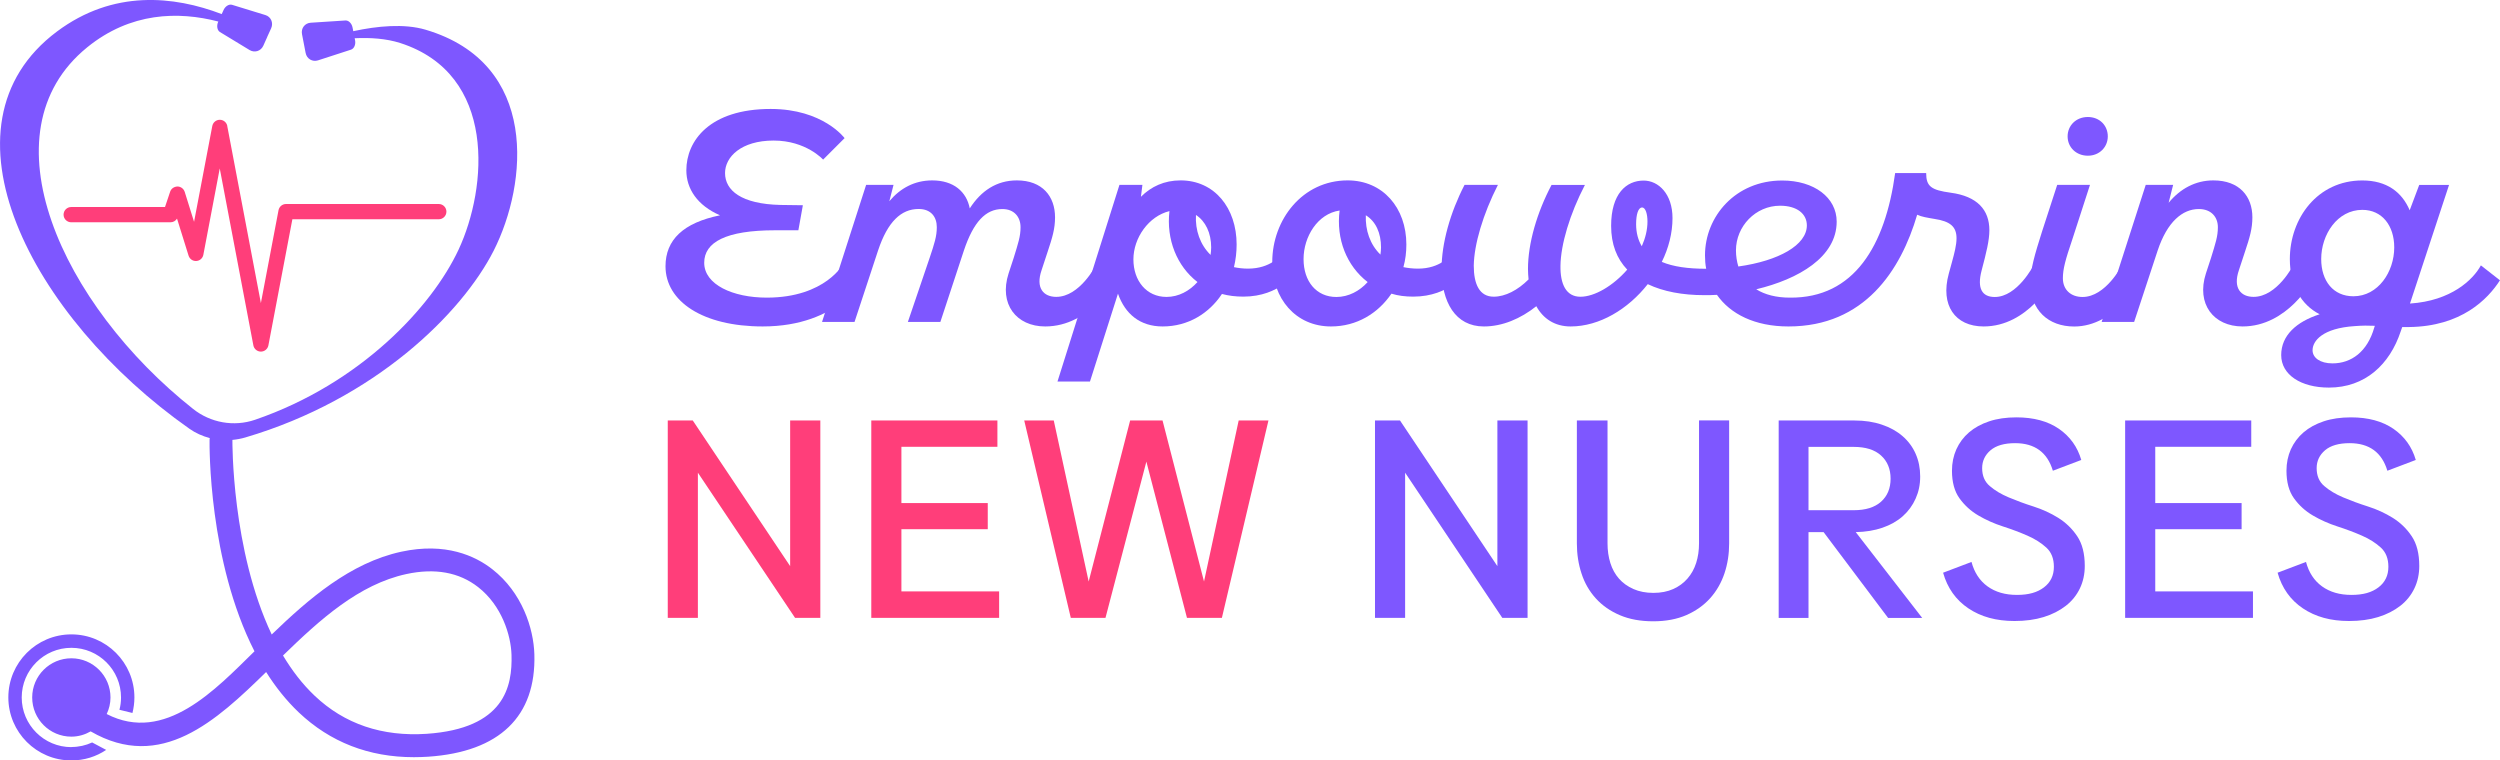 <?xml version="1.0" encoding="UTF-8"?> <svg xmlns="http://www.w3.org/2000/svg" id="Layer_2" viewBox="0 0 422.42 128.5"><defs><style>.cls-1{fill:#ff3e7a;}.cls-2{fill:#7e57ff;}</style></defs><g id="Layer_1-2"><path class="cls-2" d="m146.04,46.85s-4.13,8.31-17.17,8.31c-10.12,0-16.42-4.23-16.42-10.17,0-4.48,3.02-7.35,9.21-8.61-3.83-1.66-5.69-4.48-5.69-7.6,0-4.98,3.93-10.37,14.25-10.37,8.86,0,12.49,4.93,12.49,4.93l-3.63,3.63s-2.87-3.22-8.36-3.22-8.21,2.77-8.21,5.49c0,2.92,2.72,5.24,9.37,5.39l3.78.05-.76,4.23h-3.93c-8.31,0-11.98,2.01-11.98,5.49,0,3.68,4.83,5.89,10.57,5.89,9.97,0,12.99-5.79,12.99-5.79l3.47,2.37Z"></path><path class="cls-2" d="m188.39,47.35s-4.13,7.81-11.78,7.81c-4.88,0-7.86-3.78-6.19-8.96l.86-2.62c.76-2.47,1.16-3.63,1.16-5.19,0-1.71-1.06-3.07-3.07-3.07-2.82,0-4.88,2.17-6.5,7l-3.98,12.08h-5.49l3.68-10.83c.81-2.42,1.21-3.63,1.21-5.19,0-1.71-.96-3.07-3.07-3.07-2.97,0-5.24,2.17-6.85,7l-3.98,12.08h-5.49l7.45-23.16h4.63l-.71,2.77c1.86-2.22,4.28-3.52,7.25-3.52,3.62,0,5.79,1.91,6.34,4.73,1.91-2.97,4.53-4.73,7.96-4.73,4.33,0,6.45,2.72,6.45,6.24,0,1.91-.45,3.42-1.26,5.84l-1.01,3.07c-1.06,3.07.35,4.53,2.47,4.53,3.98,0,6.7-5.34,6.7-5.34l3.22,2.52Z"></path><path class="cls-2" d="m219,45.94s-2.67,4.18-8.91,4.18c-1.31,0-2.52-.15-3.62-.45-2.17,3.27-5.69,5.49-10.02,5.49-3.83,0-6.34-2.11-7.55-5.54l-4.73,14.85h-5.49l10.47-33.23h3.88l-.25,2.01c1.71-1.71,3.93-2.77,6.7-2.77,5.74,0,9.47,4.68,9.47,10.83,0,1.31-.15,2.57-.45,3.83.71.15,1.51.25,2.37.25,3.88,0,5.49-2.27,5.49-2.27l2.67,2.82Zm-16.67,1.71c-3.47-2.67-5.29-7.2-4.73-11.98-3.52.86-6.09,4.53-6.09,8.16s2.22,6.34,5.59,6.34c2.06,0,3.88-1.01,5.24-2.52Zm-.25-11.33c-.15,2.57.71,5.04,2.47,6.75.05-.4.1-.86.1-1.26,0-2.47-.96-4.43-2.57-5.49Z"></path><path class="cls-2" d="m247.7,45.94s-2.62,4.18-8.91,4.18c-1.31,0-2.57-.15-3.68-.5-2.27,3.32-5.84,5.54-10.22,5.54-5.94,0-9.92-4.68-9.92-10.88,0-7.15,5.09-13.8,12.74-13.8,5.94,0,9.92,4.63,9.92,10.83,0,1.31-.15,2.57-.5,3.83.76.15,1.56.25,2.47.25,3.83,0,5.44-2.27,5.44-2.27l2.67,2.82Zm-16.62,1.71c-3.53-2.72-5.34-7.25-4.73-12.08-3.73.55-6.09,4.43-6.09,8.21s2.17,6.4,5.54,6.4c2.06,0,3.93-1.01,5.29-2.52Zm-.3-11.28c-.1,2.52.71,4.94,2.47,6.65.05-.4.1-.81.1-1.21,0-2.42-.86-4.38-2.57-5.44Z"></path><path class="cls-2" d="m346.8,47.35s-4.08,7.81-11.63,7.81c-4.83,0-7.35-3.58-5.89-8.91l.55-2.01c.4-1.46.76-2.82.76-3.98,0-1.96-1.06-2.87-3.73-3.27-1.16-.2-2.17-.35-2.92-.71-2.77,9.42-8.91,18.88-21.75,18.88-5.69,0-9.82-2.11-12.08-5.34-.75.05-1.46.05-2.17.05-3.62,0-6.9-.6-9.52-1.86-3.32,4.23-8.16,7.15-13.04,7.15-2.67,0-4.63-1.31-5.79-3.42-2.67,2.12-5.74,3.42-8.86,3.42-4.83,0-7.15-4.13-7.15-9.72,0-4.33,1.46-9.52,3.88-14.2h5.64c-2.52,4.94-4.03,10.07-4.08,13.65,0,3.12.96,5.24,3.37,5.24,1.96,0,4.08-1.11,5.89-2.92-.05-.55-.1-1.16-.1-1.76,0-4.33,1.51-9.52,3.98-14.2h5.64c-2.57,4.94-4.08,10.07-4.13,13.65-.05,3.12.96,5.24,3.37,5.24s5.54-1.86,7.91-4.58c-1.76-1.86-2.72-4.28-2.72-7.4,0-5.44,2.57-7.65,5.49-7.65,2.52,0,4.88,2.27,4.88,6.34,0,2.52-.66,5.09-1.81,7.4,1.91.81,4.43,1.16,7.45,1.16h.05c-.15-.76-.2-1.51-.2-2.27,0-6.55,5.14-12.64,13.04-12.64,5.39,0,9.21,2.87,9.21,6.95,0,5.99-6.45,9.72-13.59,11.43,1.46.91,3.37,1.41,5.69,1.41,10.88.1,16.11-8.81,17.78-21.05h5.24c0,2.27.86,2.87,4.13,3.32,4.53.6,6.55,2.92,6.55,6.34,0,1.71-.5,3.73-1.31,6.8-.81,3.07.1,4.48,2.22,4.48,3.83,0,6.55-5.34,6.55-5.34l3.22,2.52Zm-69.39-5.74c.6-1.36.96-2.77.96-4.18,0-1.21-.3-2.37-.91-2.37-.65,0-1.01,1.16-1.01,2.82,0,1.46.35,2.72.96,3.73Zm16.31,3.42c6.85-.96,11.58-3.63,11.58-6.95,0-1.91-1.61-3.32-4.53-3.32-4.13,0-7.45,3.47-7.45,7.55,0,.96.15,1.86.4,2.72Z"></path><path class="cls-2" d="m343.07,47.76c0-2.27.75-4.78,1.96-8.61l2.57-7.91h5.54l-3.02,9.32c-1.11,3.27-1.56,4.88-1.56,6.45,0,1.96,1.36,3.17,3.32,3.17,3.93,0,6.65-5.34,6.65-5.34l3.22,2.52s-4.28,7.81-11.28,7.81c-4.38,0-7.4-2.77-7.4-7.4Zm6.29-24.72c0-1.81,1.41-3.27,3.42-3.27s3.37,1.46,3.37,3.27-1.41,3.27-3.37,3.27-3.42-1.41-3.42-3.27Z"></path><path class="cls-2" d="m390.7,47.35s-4.13,7.81-11.78,7.81c-4.88,0-7.86-3.78-6.19-8.96l.86-2.62c.76-2.47,1.16-3.63,1.16-5.19,0-1.71-1.11-3.07-3.22-3.07-2.77,0-5.34,2.17-6.95,7l-3.98,12.08h-5.49l7.45-23.16h4.63l-.76,3.02c1.96-2.37,4.53-3.78,7.55-3.78,4.43,0,6.6,2.72,6.6,6.24,0,1.91-.45,3.42-1.26,5.84l-1.01,3.07c-1.06,3.07.35,4.53,2.47,4.53,3.98,0,6.7-5.34,6.7-5.34l3.22,2.52Z"></path><path class="cls-2" d="m422.42,47.35c-2.06,3.22-6.55,7.81-15.36,7.91h-1.16l-.25.71c-1.86,5.64-6.04,9.52-12.14,9.52-4.73,0-8.06-2.17-8.06-5.49s2.57-5.64,6.5-6.9c-3.17-1.61-5.04-4.94-5.04-9.32,0-6.9,4.68-13.29,12.24-13.29,4.13,0,6.7,1.96,8.01,5.04l1.61-4.28h5.04l-6.6,20.04c6.95-.45,10.68-4.03,11.98-6.45l3.22,2.52Zm-21.15,7.7c-1.06-.05-2.12-.05-3.37.05-5.49.35-7.15,2.52-7.15,4.08,0,1.26,1.26,2.22,3.37,2.22,3.17,0,5.89-1.96,7.05-6.04l.1-.3Zm-9.06-11.28c0,3.73,2.06,6.29,5.44,6.29,4.18,0,6.9-4.13,6.9-8.26,0-3.68-2.06-6.34-5.39-6.34-4.23,0-6.95,4.18-6.95,8.31Z"></path><path class="cls-1" d="m138.61,71.04v33.36h-4.27l-16.42-24.53v24.53h-5.09v-33.36h4.22l16.46,24.62v-24.62h5.09Z"></path><path class="cls-1" d="m168.82,99.94v4.46h-21.6v-33.36h21.31v4.46h-16.22v9.5h14.59v4.42h-14.59v10.51h16.51Z"></path><path class="cls-1" d="m214.33,71.04l-7.87,33.36h-5.9l-6.86-26.4-6.91,26.4h-5.86l-7.87-33.36h4.99l5.9,27.22,7.01-27.22h5.47l7.01,27.22,5.86-27.22h5.04Z"></path><path class="cls-2" d="m258.11,71.04v33.36h-4.27l-16.42-24.53v24.53h-5.09v-33.36h4.22l16.46,24.62v-24.62h5.09Z"></path><path class="cls-2" d="m292.17,71.04v20.78c0,1.79-.26,3.48-.79,5.06-.53,1.58-1.33,2.98-2.4,4.18-1.07,1.2-2.41,2.15-4.01,2.86-1.6.7-3.47,1.06-5.62,1.06s-4.02-.34-5.64-1.03c-1.62-.69-2.97-1.63-4.06-2.83-1.09-1.2-1.9-2.6-2.42-4.2-.53-1.6-.79-3.3-.79-5.09v-20.78h5.18v20.78c0,1.18.16,2.29.48,3.31.32,1.02.81,1.9,1.46,2.64.65.74,1.47,1.32,2.44,1.75.97.43,2.1.65,3.37.65s2.39-.22,3.35-.65,1.76-1.02,2.42-1.78c.65-.75,1.14-1.63,1.46-2.64.32-1.01.48-2.1.48-3.29v-20.78h5.09Z"></path><path class="cls-2" d="m308.12,89.91h-2.54v14.5h-5.04v-33.36h12.82c1.7,0,3.23.23,4.61.7,1.38.46,2.54,1.11,3.5,1.94.96.83,1.7,1.82,2.21,2.98.51,1.15.77,2.43.77,3.84s-.26,2.59-.77,3.74c-.51,1.15-1.24,2.14-2.18,2.98-.94.83-2.09,1.48-3.43,1.94-1.34.46-2.85.71-4.51.74l11.23,14.5h-5.76l-10.9-14.5Zm-2.54-3.7h7.63c2.02,0,3.56-.48,4.63-1.44,1.07-.96,1.61-2.26,1.61-3.89s-.54-2.94-1.61-3.91c-1.07-.98-2.62-1.46-4.63-1.46h-7.63v10.7Z"></path><path class="cls-2" d="m340.37,104.93c-3.07,0-5.66-.71-7.78-2.14-2.11-1.42-3.54-3.43-4.27-6.02l4.8-1.82c.48,1.79,1.38,3.17,2.71,4.13s2.98,1.44,4.97,1.44,3.44-.42,4.56-1.27c1.12-.85,1.68-2.01,1.68-3.48,0-1.38-.42-2.46-1.27-3.24-.85-.78-1.91-1.46-3.19-2.02-1.28-.56-2.66-1.08-4.15-1.56-1.49-.48-2.87-1.1-4.15-1.85-1.28-.75-2.34-1.72-3.19-2.9-.85-1.18-1.27-2.74-1.27-4.66,0-1.31.25-2.52.74-3.62.5-1.1,1.21-2.06,2.14-2.86.93-.8,2.06-1.42,3.41-1.87,1.34-.45,2.88-.67,4.61-.67,2.91,0,5.3.65,7.18,1.94,1.87,1.3,3.13,3.05,3.77,5.26l-4.8,1.82c-.93-3.1-3.06-4.66-6.38-4.66-1.82,0-3.21.4-4.15,1.2-.94.8-1.42,1.81-1.42,3.02,0,1.28.42,2.29,1.28,3.02.85.74,1.92,1.38,3.2,1.92,1.28.54,2.68,1.06,4.19,1.54,1.51.48,2.9,1.12,4.19,1.92,1.28.8,2.35,1.83,3.2,3.1.85,1.26,1.28,2.94,1.28,5.02,0,1.38-.27,2.64-.82,3.79-.55,1.15-1.34,2.14-2.38,2.95s-2.28,1.45-3.74,1.9-3.1.67-4.92.67Z"></path><path class="cls-2" d="m380.68,99.94v4.46h-21.6v-33.36h21.31v4.46h-16.22v9.5h14.59v4.42h-14.59v10.51h16.51Z"></path><path class="cls-2" d="m396.89,104.93c-3.07,0-5.66-.71-7.78-2.14-2.11-1.42-3.54-3.43-4.27-6.02l4.8-1.82c.48,1.79,1.38,3.17,2.71,4.13s2.98,1.44,4.97,1.44,3.44-.42,4.56-1.27c1.12-.85,1.68-2.01,1.68-3.48,0-1.38-.42-2.46-1.27-3.24-.85-.78-1.91-1.46-3.19-2.02-1.28-.56-2.66-1.08-4.15-1.56-1.49-.48-2.87-1.1-4.15-1.85-1.28-.75-2.34-1.72-3.19-2.9-.85-1.18-1.27-2.74-1.27-4.66,0-1.31.25-2.52.74-3.62.5-1.1,1.21-2.06,2.14-2.86.93-.8,2.06-1.42,3.41-1.87,1.34-.45,2.88-.67,4.61-.67,2.91,0,5.3.65,7.18,1.94,1.87,1.3,3.13,3.05,3.77,5.26l-4.8,1.82c-.93-3.1-3.06-4.66-6.38-4.66-1.82,0-3.21.4-4.15,1.2-.94.8-1.42,1.81-1.42,3.02,0,1.28.42,2.29,1.28,3.02.85.74,1.92,1.38,3.2,1.92,1.28.54,2.68,1.06,4.19,1.54,1.51.48,2.9,1.12,4.19,1.92,1.28.8,2.35,1.83,3.2,3.1.85,1.26,1.28,2.94,1.28,5.02,0,1.38-.27,2.64-.82,3.79-.55,1.15-1.34,2.14-2.38,2.95s-2.28,1.45-3.74,1.9-3.1.67-4.92.67Z"></path><path class="cls-1" d="m38.41,21.29c-.12-.61-.65-1.05-1.27-1.05s-1.15.44-1.27,1.05l-3.08,16.19-1.58-5.06c-.17-.53-.66-.9-1.22-.91-.58.03-1.06.35-1.24.88l-.87,2.59h-15.85c-.71,0-1.29.58-1.29,1.29s.58,1.29,1.29,1.29h16.78c.46,0,.87-.24,1.1-.62l1.95,6.25c.18.57.71.95,1.31.91.59-.03,1.08-.47,1.19-1.05l2.77-14.59,5.68,29.9c.12.61.65,1.05,1.27,1.05s1.15-.44,1.27-1.05l4.05-21.31h24.74c.71,0,1.29-.58,1.29-1.29s-.58-1.29-1.29-1.29h-25.81c-.62,0-1.15.44-1.27,1.05l-2.98,15.69-5.68-29.9Z"></path><path class="cls-2" d="m44.96,113.54c1.57,2.5,3.4,4.81,5.52,6.83,5.31,5.03,11.84,7.57,19.45,7.57.8,0,1.6-.03,2.42-.08,12.06-.82,18.26-6.81,17.94-17.32-.13-4.37-2.07-10.44-7.12-14.37-2.87-2.24-7.86-4.57-15.36-2.95-8.63,1.87-15.67,7.98-21.9,13.99-6.79-14.31-6.64-32.61-6.64-32.84,0-.01,0-.03,0-.04.73-.07,1.46-.2,2.17-.41,21.92-6.46,36.6-20.98,41.98-31.57,5.74-11.35,7.74-31.62-11.51-37.33-3.65-1.08-8.22-.61-12.13.23-.03,0-.06.01-.09.02l-.12-.62c-.13-.69-.66-1.23-1.21-1.19l-5.86.38c-.98.06-1.67.93-1.47,1.94l.61,3.16c.19,1.01,1.16,1.56,2.09,1.26l5.58-1.81c.52-.17.82-.86.69-1.56l-.07-.37s.05,0,.08,0c2.5-.12,5.22.04,7.62.81,16.37,5.27,14.74,24.44,9.85,34.92-4.46,9.56-16.47,22.59-34.39,28.74-3.57,1.22-7.52.51-10.47-1.84C10.45,51.55-2.99,22.41,14.73,8c7.32-5.95,15.39-6.12,22.16-4.36l-.04.09c-.28.65-.15,1.39.31,1.68l5.02,3.05c.84.5,1.9.19,2.32-.75l.45-1.01.17-.37.06-.16.12-.26.52-1.14c.41-.94-.05-1.95-.99-2.23l-5.6-1.72c-.53-.17-1.17.23-1.46.88l-.08.18-.23.5C29.39-.7,19.14-1.79,9.62,5.33c-21.21,15.87-4.46,48.24,22.38,67.11,1.05.74,2.22,1.26,3.44,1.58-.02.09-.03.18-.03.28-.02,1.02-.18,20.53,7.59,35.75-6.56,6.42-15.13,15.67-24.97,10.6.4-.85.64-1.79.64-2.8,0-3.65-2.96-6.62-6.61-6.62s-6.62,2.96-6.62,6.62,2.96,6.62,6.62,6.62c1.19,0,2.3-.34,3.26-.89,11.88,6.88,21.25-1.82,29.66-10.04m-32.92,12.7c-4.63,0-8.39-3.76-8.39-8.39s3.76-8.39,8.39-8.39,8.39,3.76,8.39,8.39c0,.72-.09,1.42-.27,2.08l2.2.54c.21-.84.33-1.72.33-2.63,0-5.88-4.77-10.65-10.65-10.65s-10.65,4.77-10.65,10.65,4.77,10.65,10.65,10.65c2.18,0,4.2-.65,5.88-1.78l-2.37-1.26c-1.07.5-2.26.77-3.51.77Zm60.05-2.25c-7.53.5-13.9-1.65-18.94-6.43-2.08-1.97-3.84-4.28-5.35-6.8,6.27-6.1,12.83-12.02,20.83-13.76,4.84-1.05,8.93-.31,12.15,2.21,3.99,3.12,5.53,8.11,5.63,11.44.16,5.3-1.15,12.44-14.33,13.34Z"></path></g></svg> 